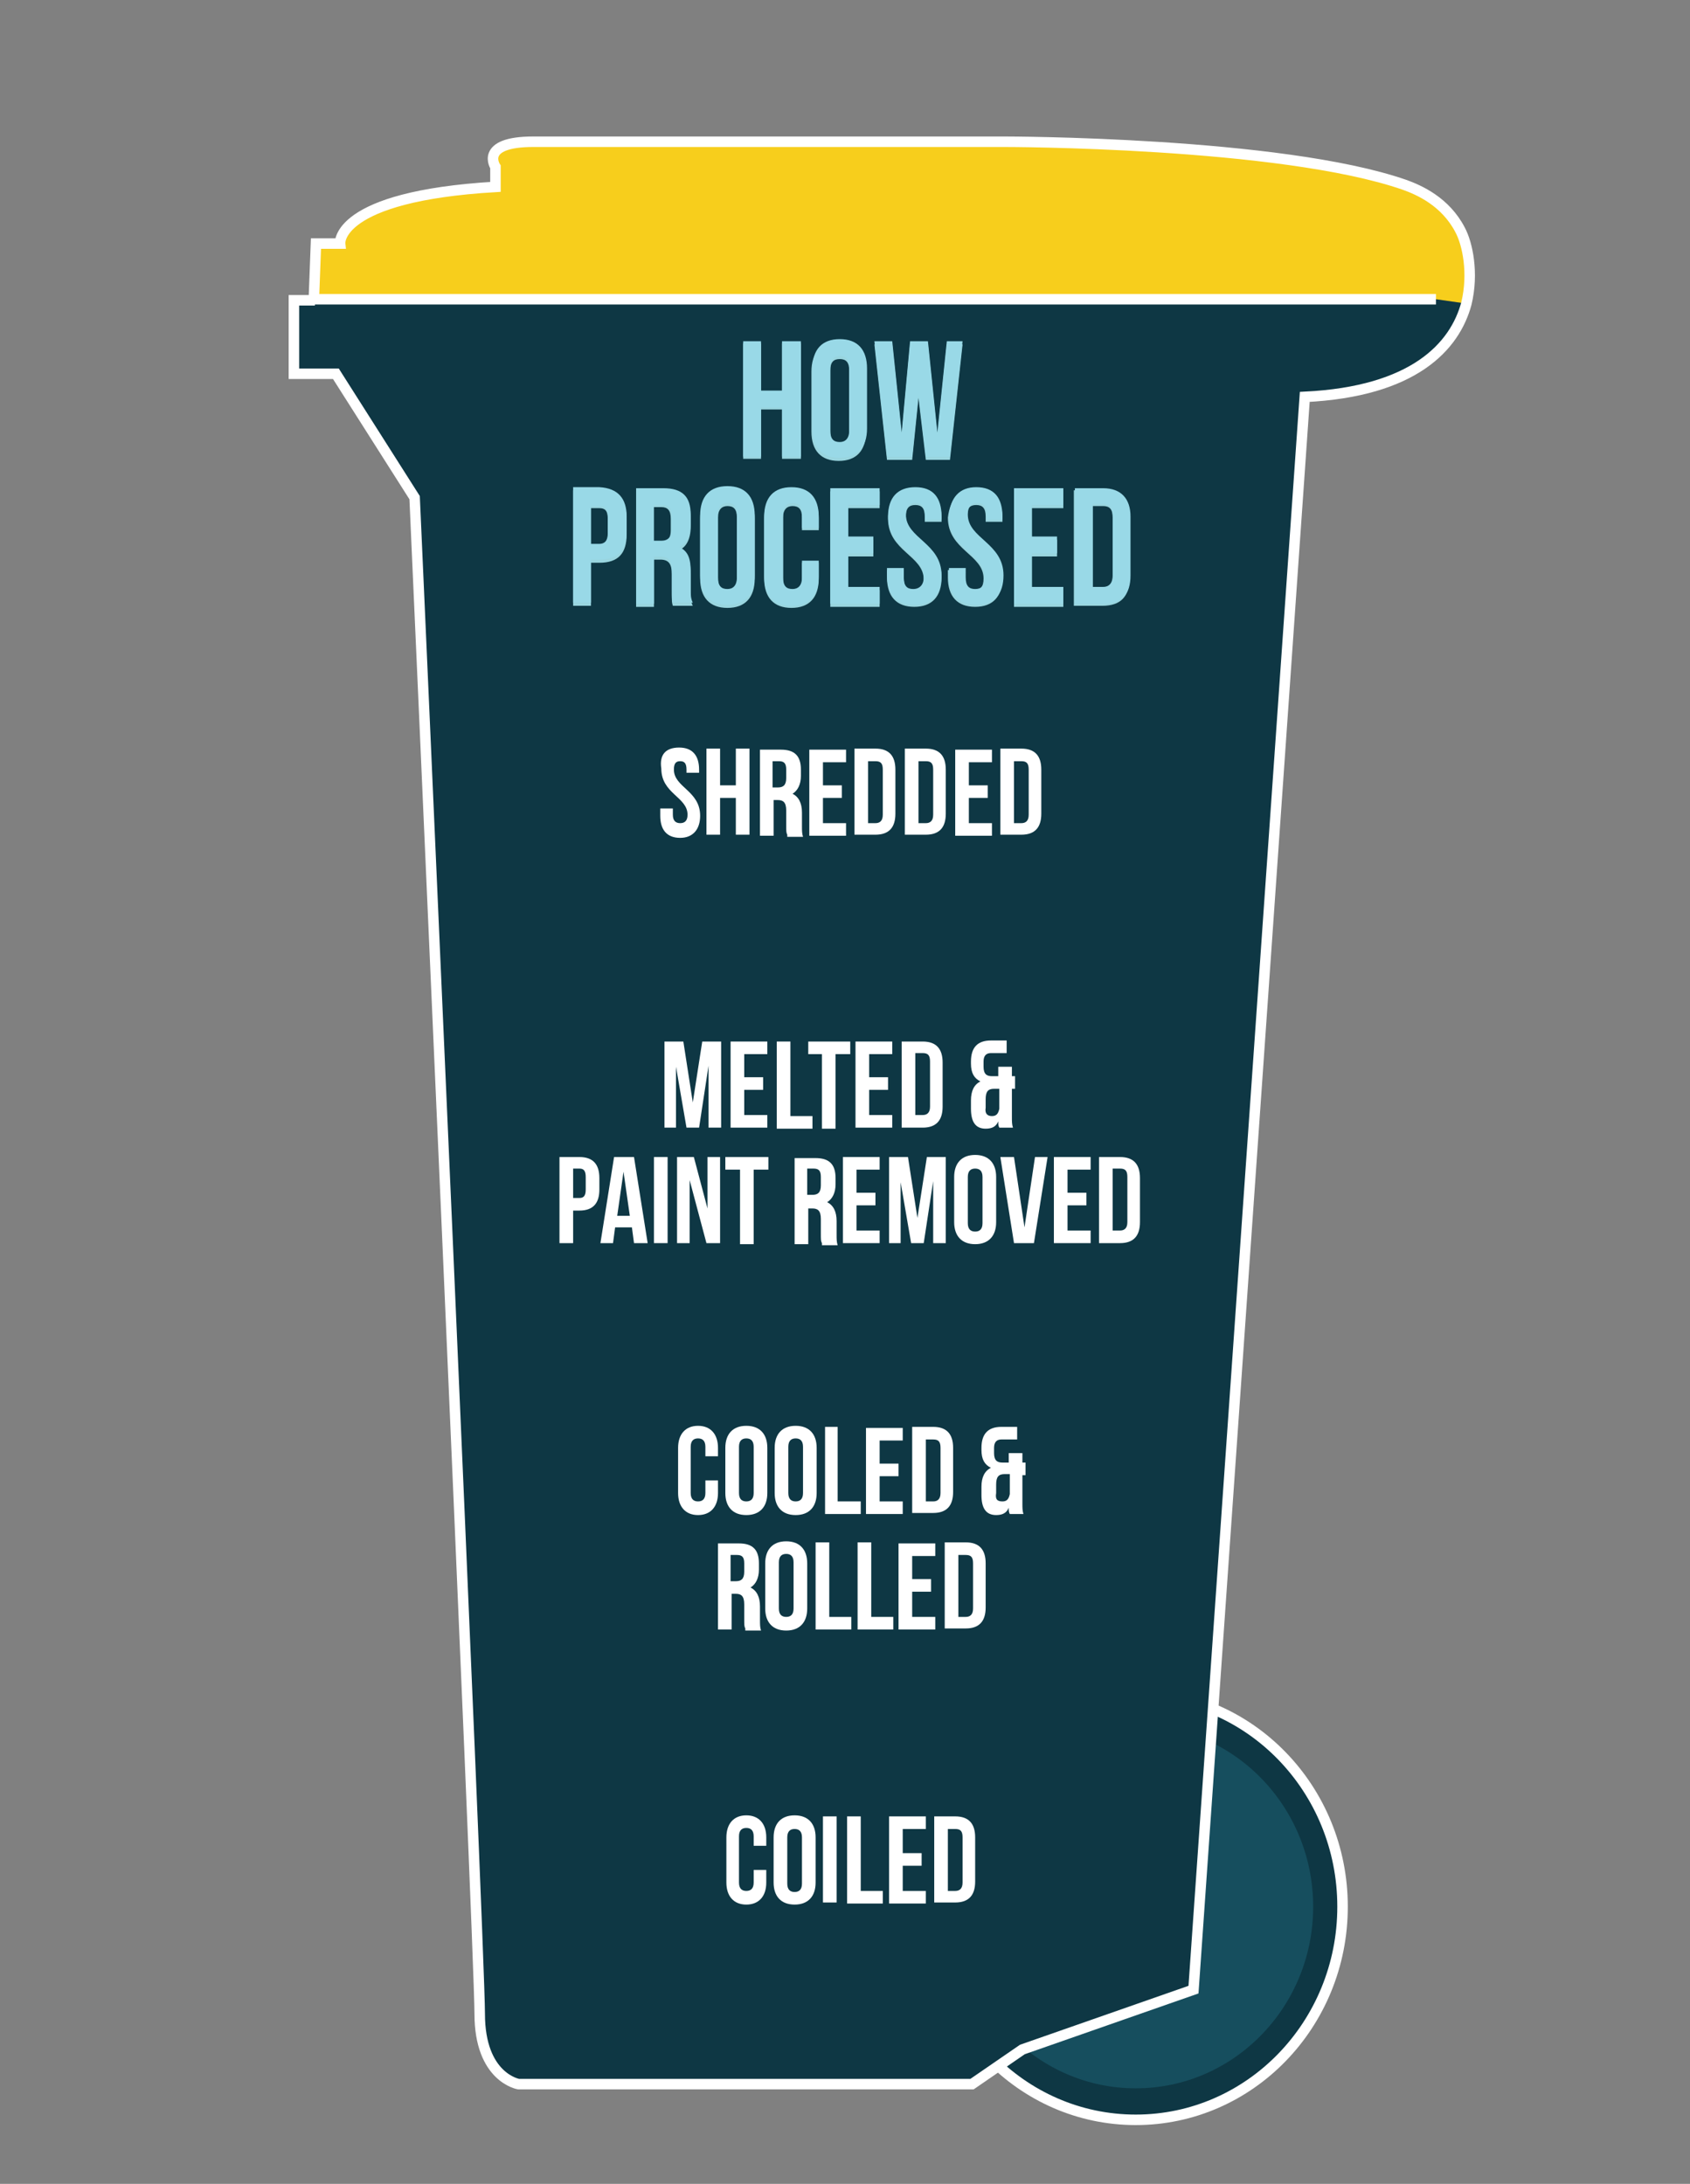 <?xml version="1.0" encoding="utf-8"?>
<!-- Generator: Adobe Illustrator 19.2.1, SVG Export Plug-In . SVG Version: 6.00 Build 0)  -->
<svg version="1.1" id="Layer_1" xmlns="http://www.w3.org/2000/svg" xmlns:xlink="http://www.w3.org/1999/xlink" x="0px" y="0px"
	 viewBox="0 0 161 208" style="enable-background:new 0 0 161 208;" xml:space="preserve">
<rect x="0" y="0" width="161" height="208" fill="#808080" stroke="none"/>
<style type="text/css">
	.st0{fill:none;stroke:#FFFFFF;stroke-width:1.417;stroke-miterlimit:10;}
	.st1{fill:#0E3744;stroke:#FFFFFF;stroke-miterlimit:10;}
	.st2{fill:#164E5E;}
	.st3{fill:#0E3744;}
	.st4{fill:#F7CE1C;}
	.st5{fill:none;stroke:#FFFFFF;stroke-miterlimit:10;}
	.st6{enable-background:new    ;}
	.st7{fill:#99D5DF;}
	.st8{fill:#99D9E7;}
	.st9{fill:#FFFFFF;}
</style>
<line class="st0" x1="50.2" y1="97.1" x2="50.2" y2="99.2"/>
<ellipse class="st1" cx="108.2" cy="181.6" rx="19.7" ry="20.3"/>
<ellipse class="st2" cx="108.2" cy="181.6" rx="16.9" ry="17.3"/>
<g id="XMLID_15_">
	<g>
		<path class="st3" d="M27.9,28.5v7h4l7.5,11.8c0,0,6.2,138.3,6.2,144.4c0,6.1,3.7,6.7,3.7,6.7h43.2l4.8-3.3l16.3-5.7l10.6-151.7
			c10.4-0.5,14.3-4.8,15.4-8.9l-2.8-0.4H29.9h-2V28.5z"/>
		<path class="st4" d="M30.1,23.2l-0.2,5.3h106.9l2.8,0.4c0.8-2.9,0.2-5.7-0.6-7c-1.4-2.6-3.9-3.8-5.3-4.3
			c-11.9-4.1-38.1-4.1-38.1-4.1s-39.8,0-44.9,0s-3.6,2.4-3.6,2.4v1.9c-15.2,1-14.8,5.4-14.8,5.4L30.1,23.2z"/>
	</g>
	<g>
		<path class="st5" d="M136.8,28.5H29.9l0.2-5.3h2.3c0,0-0.5-4.5,14.8-5.4v-1.9c0,0-1.6-2.4,3.6-2.4s44.9,0,44.9,0s26.3,0,38.1,4.1
			c1.4,0.5,3.9,1.6,5.3,4.3c0.7,1.3,1.3,4.1,0.6,7c-1.1,4.1-5,8.4-15.4,8.9l-10.6,151.7l-16.3,5.7l-4.8,3.3H49.4
			c0,0-3.7-0.6-3.7-6.7c0-6.1-6.2-144.4-6.2-144.4L32,35.6h-4v-7h2"/>
	</g>
</g>
<g class="st6">
	<path class="st7" d="M72.5,43.7h-1.7v-11h1.7v4.7h2v-4.7h1.8v11h-1.8V39h-2V43.7z"/>
	<path class="st7" d="M77.3,35.4c0-1.8,0.9-2.8,2.6-2.8s2.6,1,2.6,2.8v5.7c0,1.8-0.9,2.8-2.6,2.8s-2.6-1-2.6-2.8V35.4z M79.1,41.2
		c0,0.8,0.3,1.1,0.9,1.1s0.9-0.3,0.9-1.1v-5.9c0-0.8-0.3-1.1-0.9-1.1s-0.9,0.3-0.9,1.1V41.2z"/>
	<path class="st7" d="M87.5,37.9l-0.6,5.9h-2.4l-1.2-11H85l0.9,8.7l0.8-8.7h1.7l0.9,8.7l0.9-8.7h1.5l-1.2,11h-2.3L87.5,37.9z"/>
</g>
<g class="st6">
	<path class="st7" d="M59.7,49.5v1.4c0,1.8-0.8,2.7-2.6,2.7h-0.8v4.1h-1.7v-11h2.5C58.9,46.7,59.7,47.7,59.7,49.5z M56.3,48.3V52
		h0.8c0.5,0,0.8-0.3,0.8-1v-1.6c0-0.8-0.3-1-0.8-1H56.3z"/>
	<path class="st7" d="M64.1,57.7C64,57.4,64,57.3,64,56.4v-1.7c0-1-0.3-1.4-1.1-1.4h-0.6v4.5h-1.7v-11h2.6c1.8,0,2.6,0.8,2.6,2.5
		v0.9c0,1.1-0.4,1.9-1.1,2.2c0.9,0.4,1.1,1.2,1.1,2.3v1.7c0,0.5,0,0.9,0.2,1.3H64.1z M62.2,48.3v3.4h0.7c0.6,0,1-0.3,1-1.2v-1.1
		c0-0.8-0.3-1.1-0.9-1.1H62.2z"/>
	<path class="st7" d="M66.7,49.4c0-1.8,0.9-2.8,2.6-2.8c1.7,0,2.6,1,2.6,2.8v5.7c0,1.8-0.9,2.8-2.6,2.8c-1.7,0-2.6-1-2.6-2.8V49.4z
		 M68.4,55.2c0,0.8,0.3,1.1,0.9,1.1c0.5,0,0.9-0.3,0.9-1.1v-5.9c0-0.8-0.3-1.1-0.9-1.1c-0.5,0-0.9,0.3-0.9,1.1V55.2z"/>
	<path class="st7" d="M78,53.6v1.5c0,1.8-0.9,2.8-2.6,2.8c-1.7,0-2.6-1-2.6-2.8v-5.7c0-1.8,0.9-2.8,2.6-2.8c1.7,0,2.6,1,2.6,2.8v1.1
		h-1.6v-1.2c0-0.8-0.3-1.1-0.9-1.1c-0.5,0-0.9,0.3-0.9,1.1v5.9c0,0.8,0.3,1.1,0.9,1.1c0.5,0,0.9-0.3,0.9-1.1v-1.6H78z"/>
	<path class="st7" d="M80.8,51.4h2.4v1.6h-2.4v3.2h3v1.6h-4.7v-11h4.7v1.6h-3V51.4z"/>
	<path class="st7" d="M87.2,46.6c1.7,0,2.5,1,2.5,2.8v0.3h-1.6v-0.5c0-0.8-0.3-1.1-0.9-1.1s-0.9,0.3-0.9,1.1c0,2.3,3.4,2.7,3.4,5.8
		c0,1.8-0.9,2.8-2.6,2.8s-2.6-1-2.6-2.8v-0.7h1.6v0.8c0,0.8,0.3,1.1,0.9,1.1S88,56,88,55.2c0-2.3-3.4-2.7-3.4-5.8
		C84.6,47.6,85.5,46.6,87.2,46.6z"/>
	<path class="st7" d="M93,46.6c1.7,0,2.5,1,2.5,2.8v0.3h-1.6v-0.5c0-0.8-0.3-1.1-0.9-1.1s-0.9,0.3-0.9,1.1c0,2.3,3.4,2.7,3.4,5.8
		c0,1.8-0.9,2.8-2.6,2.8s-2.6-1-2.6-2.8v-0.7h1.6v0.8c0,0.8,0.3,1.1,0.9,1.1s0.9-0.3,0.9-1.1c0-2.3-3.4-2.7-3.4-5.8
		C90.5,47.6,91.3,46.6,93,46.6z"/>
	<path class="st7" d="M98.3,51.4h2.4v1.6h-2.4v3.2h3v1.6h-4.7v-11h4.7v1.6h-3V51.4z"/>
	<path class="st7" d="M102.3,46.7h2.7c1.7,0,2.6,1,2.6,2.7V55c0,1.8-0.8,2.7-2.6,2.7h-2.7V46.7z M104.1,48.3v7.8h1
		c0.5,0,0.9-0.3,0.9-1.1v-5.7c0-0.8-0.3-1.1-0.9-1.1H104.1z"/>
</g>
<g class="st6">
	<path class="st8" d="M72.5,43.5h-1.7v-11h1.7v4.7h2v-4.7h1.8v11h-1.8v-4.7h-2V43.5z"/>
	<path class="st8" d="M77.4,35.1c0-1.8,0.9-2.8,2.6-2.8c1.7,0,2.6,1,2.6,2.8v5.7c0,1.8-0.9,2.8-2.6,2.8c-1.7,0-2.6-1-2.6-2.8V35.1z
		 M79.1,41c0,0.8,0.3,1.1,0.9,1.1c0.5,0,0.9-0.3,0.9-1.1V35c0-0.8-0.3-1.1-0.9-1.1c-0.5,0-0.9,0.3-0.9,1.1V41z"/>
	<path class="st8" d="M87.5,37.6l-0.6,5.9h-2.4l-1.2-11H85l0.9,8.7l0.8-8.7h1.7l0.9,8.7l0.9-8.7h1.5l-1.2,11h-2.3L87.5,37.6z"/>
</g>
<g class="st6">
	<path class="st8" d="M59.7,49.2v1.4c0,1.8-0.8,2.7-2.6,2.7h-0.8v4.1h-1.7v-11h2.5C58.9,46.5,59.7,47.5,59.7,49.2z M56.3,48.1v3.7
		h0.8c0.5,0,0.8-0.3,0.8-1v-1.6c0-0.8-0.3-1-0.8-1H56.3z"/>
	<path class="st8" d="M64.1,57.5C64,57.2,64,57,64,56.1v-1.7c0-1-0.3-1.4-1.1-1.4h-0.6v4.5h-1.7v-11h2.6c1.8,0,2.6,0.8,2.6,2.5v0.9
		c0,1.1-0.4,1.9-1.1,2.2c0.9,0.4,1.1,1.2,1.1,2.3v1.7c0,0.5,0,0.9,0.2,1.3H64.1z M62.3,48.1v3.4h0.7c0.6,0,1-0.3,1-1.2v-1.1
		c0-0.8-0.3-1.1-0.9-1.1H62.3z"/>
	<path class="st8" d="M66.7,49.1c0-1.8,0.9-2.8,2.6-2.8c1.7,0,2.6,1,2.6,2.8v5.7c0,1.8-0.9,2.8-2.6,2.8c-1.7,0-2.6-1-2.6-2.8V49.1z
		 M68.4,55c0,0.8,0.3,1.1,0.9,1.1c0.5,0,0.9-0.3,0.9-1.1V49c0-0.8-0.3-1.1-0.9-1.1c-0.5,0-0.9,0.3-0.9,1.1V55z"/>
	<path class="st8" d="M78,53.4v1.5c0,1.8-0.9,2.8-2.6,2.8c-1.7,0-2.6-1-2.6-2.8v-5.7c0-1.8,0.9-2.8,2.6-2.8c1.7,0,2.6,1,2.6,2.8v1.1
		h-1.6V49c0-0.8-0.3-1.1-0.9-1.1c-0.5,0-0.9,0.3-0.9,1.1V55c0,0.8,0.3,1.1,0.9,1.1c0.5,0,0.9-0.3,0.9-1.1v-1.6H78z"/>
	<path class="st8" d="M80.8,51.1h2.4v1.6h-2.4v3.2h3v1.6h-4.7v-11h4.7v1.6h-3V51.1z"/>
	<path class="st8" d="M87.2,46.4c1.7,0,2.5,1,2.5,2.8v0.3h-1.6V49c0-0.8-0.3-1.1-0.9-1.1c-0.5,0-0.9,0.3-0.9,1.1
		c0,2.3,3.4,2.7,3.4,5.8c0,1.8-0.9,2.8-2.6,2.8c-1.7,0-2.6-1-2.6-2.8v-0.7h1.6V55c0,0.8,0.3,1.1,0.9,1.1S88,55.7,88,55
		c0-2.3-3.4-2.7-3.4-5.8C84.6,47.4,85.5,46.4,87.2,46.4z"/>
	<path class="st8" d="M93,46.4c1.7,0,2.5,1,2.5,2.8v0.3H94V49c0-0.8-0.3-1.1-0.9-1.1c-0.5,0-0.9,0.3-0.9,1.1c0,2.3,3.4,2.7,3.4,5.8
		c0,1.8-0.9,2.8-2.6,2.8c-1.7,0-2.6-1-2.6-2.8v-0.7h1.6V55c0,0.8,0.3,1.1,0.9,1.1s0.9-0.3,0.9-1.1c0-2.3-3.4-2.7-3.4-5.8
		C90.5,47.4,91.4,46.4,93,46.4z"/>
	<path class="st8" d="M98.3,51.1h2.4v1.6h-2.4v3.2h3v1.6h-4.7v-11h4.7v1.6h-3V51.1z"/>
	<path class="st8" d="M102.4,46.5h2.7c1.7,0,2.6,1,2.6,2.7v5.6c0,1.8-0.8,2.7-2.6,2.7h-2.7V46.5z M104.1,48.1v7.8h1
		c0.5,0,0.9-0.3,0.9-1.1v-5.7c0-0.8-0.3-1.1-0.9-1.1H104.1z"/>
</g>
<g>
	<g class="st6">
		<path class="st9" d="M64.7,71.2c1.3,0,1.9,0.8,1.9,2.1v0.3h-1.2v-0.3c0-0.6-0.2-0.8-0.6-0.8s-0.6,0.2-0.6,0.8c0,1.7,2.5,2,2.5,4.4
			c0,1.3-0.7,2.1-1.9,2.1c-1.3,0-1.9-0.8-1.9-2.1V77h1.2v0.6c0,0.6,0.3,0.8,0.7,0.8c0.4,0,0.7-0.2,0.7-0.8c0-1.7-2.5-2-2.5-4.4
			C62.8,71.9,63.4,71.2,64.7,71.2z"/>
		<path class="st9" d="M68.6,79.5h-1.3v-8.2h1.3v3.5h1.5v-3.5h1.3v8.2h-1.3V76h-1.5V79.5z"/>
		<path class="st9" d="M75,79.5c-0.1-0.2-0.1-0.3-0.1-1v-1.3c0-0.8-0.3-1-0.8-1h-0.4v3.4h-1.3v-8.2h2c1.3,0,1.9,0.6,1.9,1.9v0.6
			c0,0.8-0.3,1.4-0.8,1.7c0.6,0.3,0.9,0.9,0.9,1.8v1.3c0,0.4,0,0.7,0.1,1H75z M73.6,72.5V75h0.5c0.5,0,0.8-0.2,0.8-0.9v-0.8
			c0-0.6-0.2-0.8-0.7-0.8H73.6z"/>
		<path class="st9" d="M78.4,74.8h1.8v1.2h-1.8v2.4h2.2v1.2h-3.5v-8.2h3.5v1.2h-2.2V74.8z"/>
		<path class="st9" d="M81.4,71.3h2c1.3,0,1.9,0.7,1.9,2v4.2c0,1.3-0.6,2-1.9,2h-2V71.3z M82.7,72.5v5.9h0.7c0.4,0,0.7-0.2,0.7-0.8
			v-4.3c0-0.6-0.2-0.8-0.7-0.8H82.7z"/>
		<path class="st9" d="M86.2,71.3h2c1.3,0,1.9,0.7,1.9,2v4.2c0,1.3-0.6,2-1.9,2h-2V71.3z M87.5,72.5v5.9h0.7c0.4,0,0.7-0.2,0.7-0.8
			v-4.3c0-0.6-0.2-0.8-0.7-0.8H87.5z"/>
		<path class="st9" d="M92.3,74.8h1.8v1.2h-1.8v2.4h2.2v1.2H91v-8.2h3.5v1.2h-2.2V74.8z"/>
		<path class="st9" d="M95.3,71.3h2c1.3,0,1.9,0.7,1.9,2v4.2c0,1.3-0.6,2-1.9,2h-2V71.3z M96.6,72.5v5.9h0.7c0.4,0,0.7-0.2,0.7-0.8
			v-4.3c0-0.6-0.2-0.8-0.7-0.8H96.6z"/>
	</g>
</g>
<g>
	<g class="st6">
		<path class="st9" d="M66,105l0.9-5.8h1.8v8.2h-1.2v-5.9l-0.9,5.9h-1.2l-1-5.8v5.8h-1.1v-8.2h1.8L66,105z"/>
		<path class="st9" d="M70.9,102.6h1.8v1.2h-1.8v2.4h2.2v1.2h-3.5v-8.2h3.5v1.2h-2.2V102.6z"/>
		<path class="st9" d="M74,99.2h1.3v7.1h2.1v1.2H74V99.2z"/>
		<path class="st9" d="M77,99.2h4v1.2h-1.4v7.1h-1.3v-7.1H77V99.2z"/>
		<path class="st9" d="M82.8,102.6h1.8v1.2h-1.8v2.4h2.2v1.2h-3.5v-8.2h3.5v1.2h-2.2V102.6z"/>
		<path class="st9" d="M85.9,99.2h2c1.3,0,1.9,0.7,1.9,2v4.2c0,1.3-0.6,2-1.9,2h-2V99.2z M87.2,100.3v5.9h0.7c0.4,0,0.7-0.2,0.7-0.8
			v-4.3c0-0.6-0.2-0.8-0.7-0.8H87.2z"/>
		<path class="st9" d="M93.4,103c-0.6-0.3-0.9-0.8-0.9-1.7v-0.2c0-1.3,0.6-2,1.9-2h1.5v1.2h-1.5c-0.4,0-0.7,0.2-0.7,0.8v0.5
			c0,0.7,0.3,0.9,0.8,0.9h0.6v-0.9h1.3v0.9h0.3v1.2h-0.3v2.7c0,0.4,0,0.7,0.1,1h-1.3c-0.1-0.2-0.1-0.3-0.1-0.6
			c-0.2,0.5-0.6,0.7-1.2,0.7c-1,0-1.4-0.7-1.4-1.9v-0.8C92.5,103.9,92.8,103.3,93.4,103z M94.5,106.3c0.4,0,0.6-0.2,0.7-0.7v-1.9
			h-0.5c-0.6,0-0.8,0.3-0.8,1v0.8C93.8,106.1,94.1,106.3,94.5,106.3z"/>
	</g>
	<g class="st6">
		<path class="st9" d="M57.1,112.2v1.1c0,1.3-0.6,2-1.9,2h-0.6v3.1h-1.3v-8.2h1.9C56.5,110.2,57.1,110.9,57.1,112.2z M54.6,111.3
			v2.8h0.6c0.4,0,0.6-0.2,0.6-0.8v-1.2c0-0.6-0.2-0.8-0.6-0.8H54.6z"/>
		<path class="st9" d="M61.7,118.4h-1.3l-0.2-1.5h-1.6l-0.2,1.5h-1.2l1.3-8.2h1.9L61.7,118.4z M58.8,115.8H60l-0.6-4.2L58.8,115.8z"
			/>
		<path class="st9" d="M62.3,110.2h1.3v8.2h-1.3V110.2z"/>
		<path class="st9" d="M65.7,112.4v6h-1.2v-8.2h1.6l1.3,4.9v-4.9h1.2v8.2h-1.3L65.7,112.4z"/>
		<path class="st9" d="M69.2,110.2h4v1.2h-1.4v7.1h-1.3v-7.1h-1.4V110.2z"/>
		<path class="st9" d="M78.3,118.4c-0.1-0.2-0.1-0.3-0.1-1v-1.3c0-0.8-0.3-1-0.8-1h-0.4v3.4h-1.3v-8.2h2c1.3,0,1.9,0.6,1.9,1.9v0.6
			c0,0.8-0.3,1.4-0.8,1.7c0.6,0.3,0.9,0.9,0.9,1.8v1.3c0,0.4,0,0.7,0.1,1H78.3z M76.9,111.3v2.5h0.5c0.5,0,0.8-0.2,0.8-0.9v-0.8
			c0-0.6-0.2-0.8-0.7-0.8H76.9z"/>
		<path class="st9" d="M81.6,113.6h1.8v1.2h-1.8v2.4h2.2v1.2h-3.5v-8.2h3.5v1.2h-2.2V113.6z"/>
		<path class="st9" d="M87.4,116l0.9-5.8h1.8v8.2h-1.2v-5.9l-0.9,5.9h-1.2l-1-5.8v5.8h-1.1v-8.2h1.8L87.4,116z"/>
		<path class="st9" d="M90.9,112.1c0-1.3,0.7-2.1,2-2.1c1.3,0,2,0.8,2,2.1v4.3c0,1.3-0.7,2.1-2,2.1c-1.3,0-2-0.8-2-2.1V112.1z
			 M92.2,116.5c0,0.6,0.3,0.8,0.7,0.8c0.4,0,0.7-0.2,0.7-0.8v-4.4c0-0.6-0.3-0.8-0.7-0.8c-0.4,0-0.7,0.2-0.7,0.8V116.5z"/>
		<path class="st9" d="M97.6,116.9l1-6.7h1.2l-1.3,8.2h-1.9l-1.3-8.2h1.3L97.6,116.9z"/>
		<path class="st9" d="M101.7,113.6h1.8v1.2h-1.8v2.4h2.2v1.2h-3.5v-8.2h3.5v1.2h-2.2V113.6z"/>
		<path class="st9" d="M104.7,110.2h2c1.3,0,1.9,0.7,1.9,2v4.2c0,1.3-0.6,2-1.9,2h-2V110.2z M106,111.3v5.9h0.7
			c0.4,0,0.7-0.2,0.7-0.8v-4.3c0-0.6-0.2-0.8-0.7-0.8H106z"/>
	</g>
</g>
<g>
	<g class="st6">
		<path class="st9" d="M68.4,141.1v1.1c0,1.3-0.7,2.1-1.9,2.1s-1.9-0.8-1.9-2.1v-4.3c0-1.3,0.7-2.1,1.9-2.1s1.9,0.8,1.9,2.1v0.8
			h-1.2v-0.9c0-0.6-0.3-0.8-0.7-0.8c-0.4,0-0.7,0.2-0.7,0.8v4.4c0,0.6,0.3,0.8,0.7,0.8c0.4,0,0.7-0.2,0.7-0.8v-1.2H68.4z"/>
		<path class="st9" d="M69.1,137.9c0-1.3,0.7-2.1,2-2.1c1.3,0,2,0.8,2,2.1v4.3c0,1.3-0.7,2.1-2,2.1c-1.3,0-2-0.8-2-2.1V137.9z
			 M70.4,142.2c0,0.6,0.3,0.8,0.7,0.8c0.4,0,0.7-0.2,0.7-0.8v-4.4c0-0.6-0.3-0.8-0.7-0.8c-0.4,0-0.7,0.2-0.7,0.8V142.2z"/>
		<path class="st9" d="M73.8,137.9c0-1.3,0.7-2.1,2-2.1c1.3,0,2,0.8,2,2.1v4.3c0,1.3-0.7,2.1-2,2.1c-1.3,0-2-0.8-2-2.1V137.9z
			 M75.1,142.2c0,0.6,0.3,0.8,0.7,0.8c0.4,0,0.7-0.2,0.7-0.8v-4.4c0-0.6-0.3-0.8-0.7-0.8c-0.4,0-0.7,0.2-0.7,0.8V142.2z"/>
		<path class="st9" d="M78.5,135.9h1.3v7.1H82v1.2h-3.4V135.9z"/>
		<path class="st9" d="M83.8,139.4h1.8v1.2h-1.8v2.4h2.2v1.2h-3.5v-8.2h3.5v1.2h-2.2V139.4z"/>
		<path class="st9" d="M86.9,135.9h2c1.3,0,1.9,0.7,1.9,2v4.2c0,1.3-0.6,2-1.9,2h-2V135.9z M88.2,137.1v5.9h0.7
			c0.4,0,0.7-0.2,0.7-0.8v-4.3c0-0.6-0.2-0.8-0.7-0.8H88.2z"/>
		<path class="st9" d="M94.4,139.8c-0.6-0.3-0.9-0.8-0.9-1.7v-0.2c0-1.3,0.6-2,1.9-2h1.5v1.2h-1.5c-0.4,0-0.7,0.2-0.7,0.8v0.5
			c0,0.7,0.3,0.9,0.8,0.9h0.6v-0.9h1.3v0.9h0.3v1.2h-0.3v2.7c0,0.4,0,0.7,0.1,1h-1.3c-0.1-0.2-0.1-0.3-0.1-0.6
			c-0.2,0.5-0.6,0.7-1.2,0.7c-1,0-1.4-0.7-1.4-1.9v-0.8C93.5,140.7,93.8,140.1,94.4,139.8z M95.5,143c0.4,0,0.6-0.2,0.7-0.7v-1.9
			h-0.5c-0.6,0-0.8,0.3-0.8,1v0.8C94.8,142.8,95,143,95.5,143z"/>
	</g>
	<g class="st6">
		<path class="st9" d="M71,155.1c-0.1-0.2-0.1-0.3-0.1-1v-1.3c0-0.8-0.3-1-0.8-1h-0.4v3.4h-1.3v-8.2h2c1.3,0,1.9,0.6,1.9,1.9v0.6
			c0,0.8-0.3,1.4-0.8,1.7c0.6,0.3,0.9,0.9,0.9,1.8v1.3c0,0.4,0,0.7,0.1,1H71z M69.6,148.1v2.5h0.5c0.5,0,0.8-0.2,0.8-0.9v-0.8
			c0-0.6-0.2-0.8-0.7-0.8H69.6z"/>
		<path class="st9" d="M72.9,148.9c0-1.3,0.7-2.1,2-2.1c1.3,0,2,0.8,2,2.1v4.3c0,1.3-0.7,2.1-2,2.1c-1.3,0-2-0.8-2-2.1V148.9z
			 M74.2,153.2c0,0.6,0.3,0.8,0.7,0.8c0.4,0,0.7-0.2,0.7-0.8v-4.4c0-0.6-0.3-0.8-0.7-0.8c-0.4,0-0.7,0.2-0.7,0.8V153.2z"/>
		<path class="st9" d="M77.7,146.9H79v7.1h2.1v1.2h-3.4V146.9z"/>
		<path class="st9" d="M81.7,146.9H83v7.1h2.1v1.2h-3.4V146.9z"/>
		<path class="st9" d="M86.9,150.4h1.8v1.2h-1.8v2.4h2.2v1.2h-3.5v-8.2h3.5v1.2h-2.2V150.4z"/>
		<path class="st9" d="M90,146.9h2c1.3,0,1.9,0.7,1.9,2v4.2c0,1.3-0.6,2-1.9,2h-2V146.9z M91.3,148.1v5.9H92c0.4,0,0.7-0.2,0.7-0.8
			v-4.3c0-0.6-0.2-0.8-0.7-0.8H91.3z"/>
	</g>
</g>
<g>
	<g class="st6">
		<path class="st9" d="M73,178.2v1.1c0,1.3-0.7,2.1-1.9,2.1s-1.9-0.8-1.9-2.1V175c0-1.3,0.7-2.1,1.9-2.1s1.9,0.8,1.9,2.1v0.8h-1.2
			v-0.9c0-0.6-0.3-0.8-0.7-0.8c-0.4,0-0.7,0.2-0.7,0.8v4.4c0,0.6,0.3,0.8,0.7,0.8c0.4,0,0.7-0.2,0.7-0.8v-1.2H73z"/>
		<path class="st9" d="M73.7,175c0-1.3,0.7-2.1,2-2.1c1.3,0,2,0.8,2,2.1v4.3c0,1.3-0.7,2.1-2,2.1c-1.3,0-2-0.8-2-2.1V175z M75,179.4
			c0,0.6,0.3,0.8,0.7,0.8c0.4,0,0.7-0.2,0.7-0.8v-4.4c0-0.6-0.3-0.8-0.7-0.8c-0.4,0-0.7,0.2-0.7,0.8V179.4z"/>
		<path class="st9" d="M78.4,173h1.3v8.2h-1.3V173z"/>
		<path class="st9" d="M80.7,173H82v7.1h2.1v1.2h-3.4V173z"/>
		<path class="st9" d="M86,176.5h1.8v1.2H86v2.4h2.2v1.2h-3.5V173h3.5v1.2H86V176.5z"/>
		<path class="st9" d="M89,173h2c1.3,0,1.9,0.7,1.9,2v4.2c0,1.3-0.6,2-1.9,2h-2V173z M90.3,174.2v5.9H91c0.4,0,0.7-0.2,0.7-0.8V175
			c0-0.6-0.2-0.8-0.7-0.8H90.3z"/>
	</g>
</g>
</svg>
